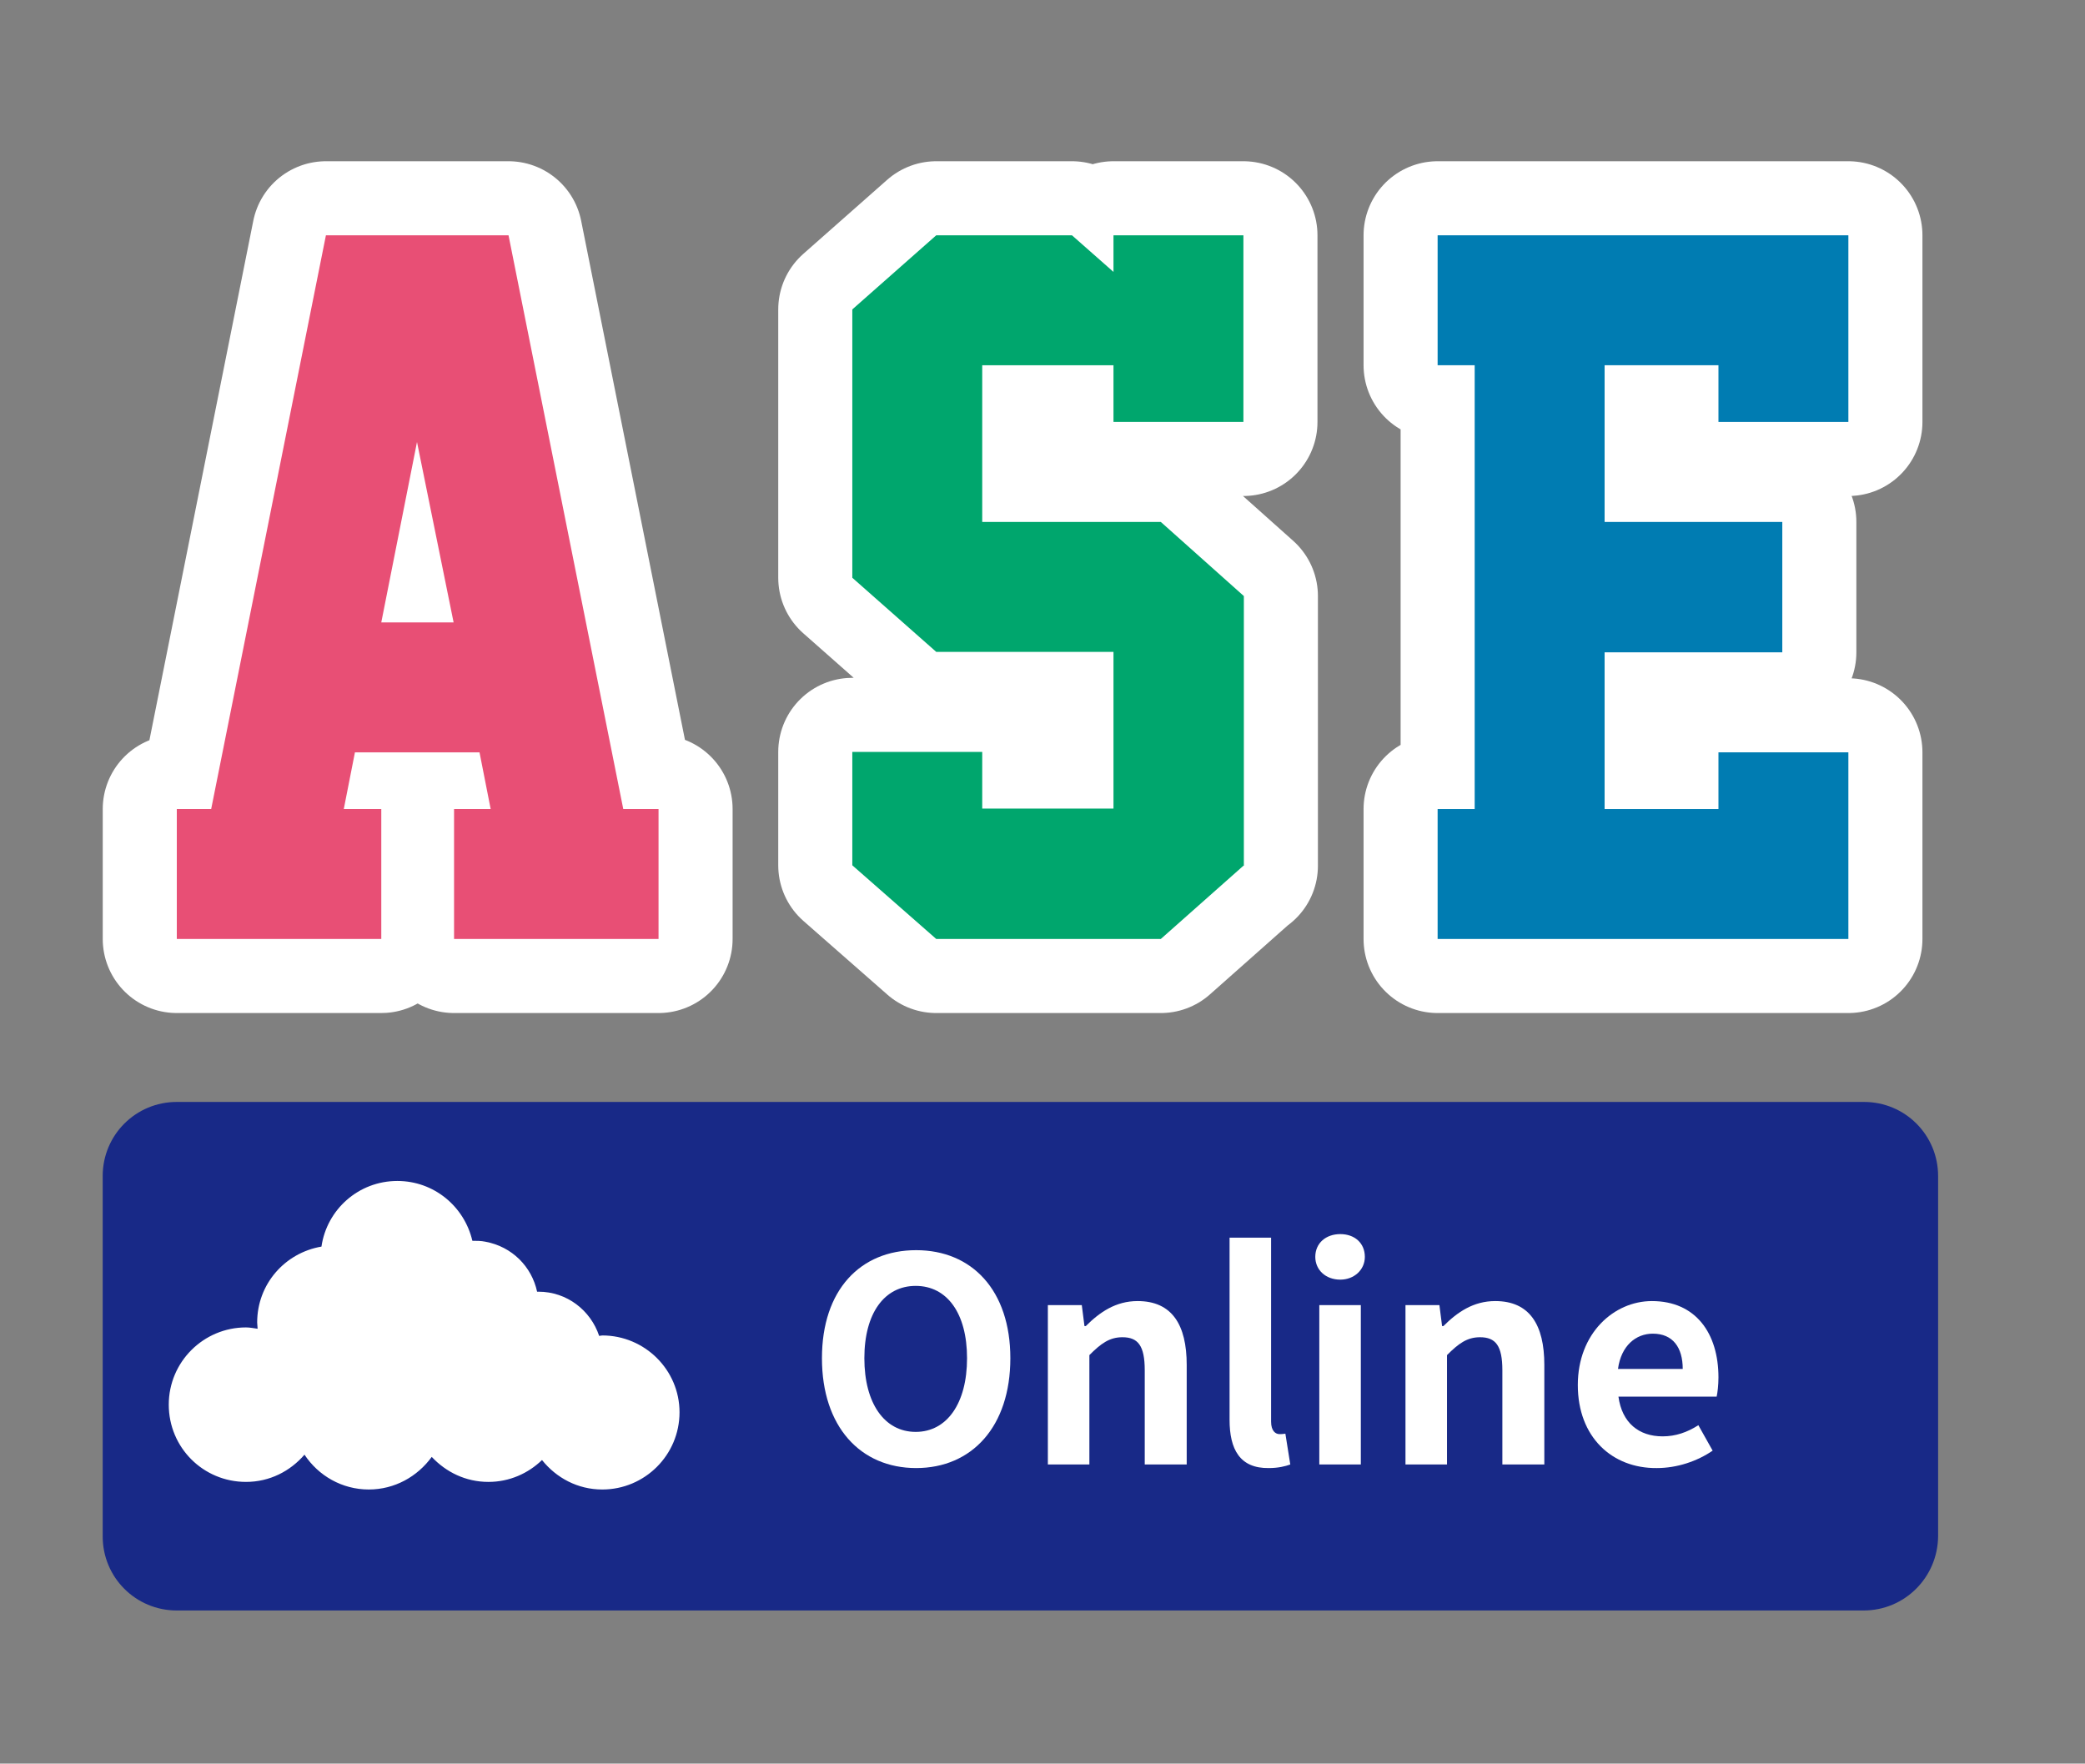 <?xml version="1.0" encoding="utf-8"?>
<!-- Generator: Adobe Illustrator 25.0.0, SVG Export Plug-In . SVG Version: 6.00 Build 0)  -->
<svg version="1.1" id="レイヤー_1" xmlns="http://www.w3.org/2000/svg" xmlns:xlink="http://www.w3.org/1999/xlink" x="0px"
	 y="0px" viewBox="0 0 467 395" style="enable-background:new 0 0 467 395;" xml:space="preserve">
<rect x="0" y="0" width="467" height="395" fill="#808080" stroke="none"/>
<style type="text/css">
	.st0{fill:#182987;}
	.st1{fill:#FFFFFF;}
	.st2{fill:#E84F75;stroke:#FFFFFF;stroke-width:33.178;stroke-linecap:round;stroke-linejoin:round;stroke-miterlimit:10;}
	.st3{fill:#00A66D;stroke:#FFFFFF;stroke-width:33.178;stroke-linecap:round;stroke-linejoin:round;stroke-miterlimit:10;}
	.st4{fill:#007CB2;stroke:#FFFFFF;stroke-width:33.178;stroke-linecap:round;stroke-linejoin:round;stroke-miterlimit:10;}
	.st5{fill:#E84F75;}
	.st6{fill:#00A66D;}
	.st7{fill:#007CB2;}
</style>
<g>
	<g>
		<path class="st0" d="M417.4,360.7H39.6c-9.2,0-16.6-7.4-16.6-16.6v-80.7c0-9.2,7.4-16.6,16.6-16.6h377.9c9.2,0,16.6,7.4,16.6,16.6
			v80.7C434,353.3,426.6,360.7,417.4,360.7z"/>
		<g>
			<path class="st1" d="M184.1,304.2c0-15.3,8.6-24.2,21.1-24.2s21.1,9,21.1,24.2c0,15.3-8.6,24.6-21.1,24.6
				S184.1,319.5,184.1,304.2z M216.6,304.2c0-10.1-4.5-16.2-11.5-16.2s-11.5,6.1-11.5,16.2c0,10.1,4.5,16.5,11.5,16.5
				S216.6,314.3,216.6,304.2z"/>
			<path class="st1" d="M234.7,292.3h7.6l0.6,4.7h0.3c3.1-3.1,6.7-5.6,11.6-5.6c7.7,0,11,5.3,11,14.3V328h-9.4v-21.1
				c0-5.5-1.5-7.4-5-7.4c-2.9,0-4.8,1.4-7.4,4V328h-9.3V292.3z"/>
			<path class="st1" d="M275.4,318v-40.8h9.3v41.2c0,2.1,1,2.8,1.9,2.8c0.4,0,0.6,0,1.3-0.1l1.1,6.9c-1.1,0.4-2.7,0.8-4.8,0.8
				C277.7,328.9,275.4,324.6,275.4,318z"/>
			<path class="st1" d="M294.6,281.5c0-3.1,2.4-5.1,5.6-5.1c3.2,0,5.5,2,5.5,5.1c0,2.9-2.4,5.1-5.5,5.1
				C296.9,286.6,294.6,284.4,294.6,281.5z M295.5,292.3h9.3V328h-9.3V292.3z"/>
			<path class="st1" d="M314.8,292.3h7.6l0.6,4.7h0.3c3.1-3.1,6.7-5.6,11.6-5.6c7.7,0,11,5.3,11,14.3V328h-9.4v-21.1
				c0-5.5-1.5-7.4-5-7.4c-2.9,0-4.8,1.4-7.4,4V328h-9.3V292.3z"/>
			<path class="st1" d="M353.4,310.2c0-11.6,8.1-18.8,16.6-18.8c9.8,0,14.9,7.2,14.9,17.1c0,1.7-0.2,3.4-0.4,4.3h-22
				c0.8,5.9,4.6,8.9,9.9,8.9c2.9,0,5.5-0.9,8-2.5l3.2,5.7c-3.5,2.4-8,3.9-12.5,3.9C361.1,328.9,353.4,321.9,353.4,310.2z
				 M376.9,306.6c0-4.8-2.2-7.9-6.7-7.9c-3.8,0-7.1,2.7-7.8,7.9H376.9z"/>
		</g>
		<path class="st1" d="M134.9,299.1c-0.2,0-0.5,0.1-0.7,0.1c-1.9-5.7-7.2-9.9-13.6-9.9c-0.1,0-0.2,0-0.3,0
			c-1.2-5.6-5.6-10.1-11.6-11.2c-1-0.2-1.9-0.2-2.9-0.2c-1.8-7.7-8.6-13.4-16.8-13.4c-8.7,0-15.8,6.4-17,14.7
			c-8.2,1.4-14.4,8.4-14.4,17c0,0.5,0.1,0.9,0.1,1.4c-0.8-0.1-1.7-0.3-2.6-0.3c-9.5,0-17.3,7.7-17.3,17.3s7.7,17.3,17.3,17.3
			c5.3,0,9.9-2.4,13.1-6.1c3.1,4.7,8.4,7.8,14.4,7.8c5.8,0,10.9-2.9,14.1-7.3c3.2,3.4,7.6,5.6,12.7,5.6c4.7,0,8.9-1.9,12-4.9
			c3.2,4,8,6.6,13.5,6.6c9.5,0,17.3-7.7,17.3-17.3C152.2,306.8,144.4,299.1,134.9,299.1z"/>
	</g>
	<g>
		<g>
			<path class="st2" d="M101.7,210.3v-29.1h8.2l-2.5-12.7H79.5L77,181.2h8.4v29.1H39.6v-29.1h7.7L73,52.7h40.9l25.7,128.5h7.9v29.1
				H101.7z M85.4,139.4h16.2L93.4,99L85.4,139.4z"/>
			<path class="st3" d="M278.5,193.9L260,210.3h-50.3l-18.8-16.5v-25.4H220v12.7h29.4v-35.1h-39.7l-18.8-16.6V69.3l18.8-16.6h30.4
				l9.3,8.2v-8.2h29.1v41.8h-29.1V81.8H220v35.1H260l18.6,16.6V193.9z"/>
			<path class="st4" d="M322,210.3v-29.1h8.3V81.8H322V52.7h92v41.8h-29.1V81.8h-25.5v35.1h39.8v29.2h-39.8v35.1h25.5v-12.7h29.1
				v41.8H322z"/>
		</g>
		<g>
			<path class="st5" d="M101.7,210.3v-29.1h8.2l-2.5-12.7H79.5L77,181.2h8.4v29.1H39.6v-29.1h7.7L73,52.7h40.9l25.7,128.5h7.9v29.1
				H101.7z M85.4,139.4h16.2L93.4,99L85.4,139.4z"/>
			<path class="st6" d="M278.5,193.9L260,210.3h-50.3l-18.8-16.5v-25.4H220v12.7h29.4v-35.1h-39.7l-18.8-16.6V69.3l18.8-16.6h30.4
				l9.3,8.2v-8.2h29.1v41.8h-29.1V81.8H220v35.1H260l18.6,16.6V193.9z"/>
			<path class="st7" d="M322,210.3v-29.1h8.3V81.8H322V52.7h92v41.8h-29.1V81.8h-25.5v35.1h39.8v29.2h-39.8v35.1h25.5v-12.7h29.1
				v41.8H322z"/>
		</g>
	</g>
</g>
</svg>
